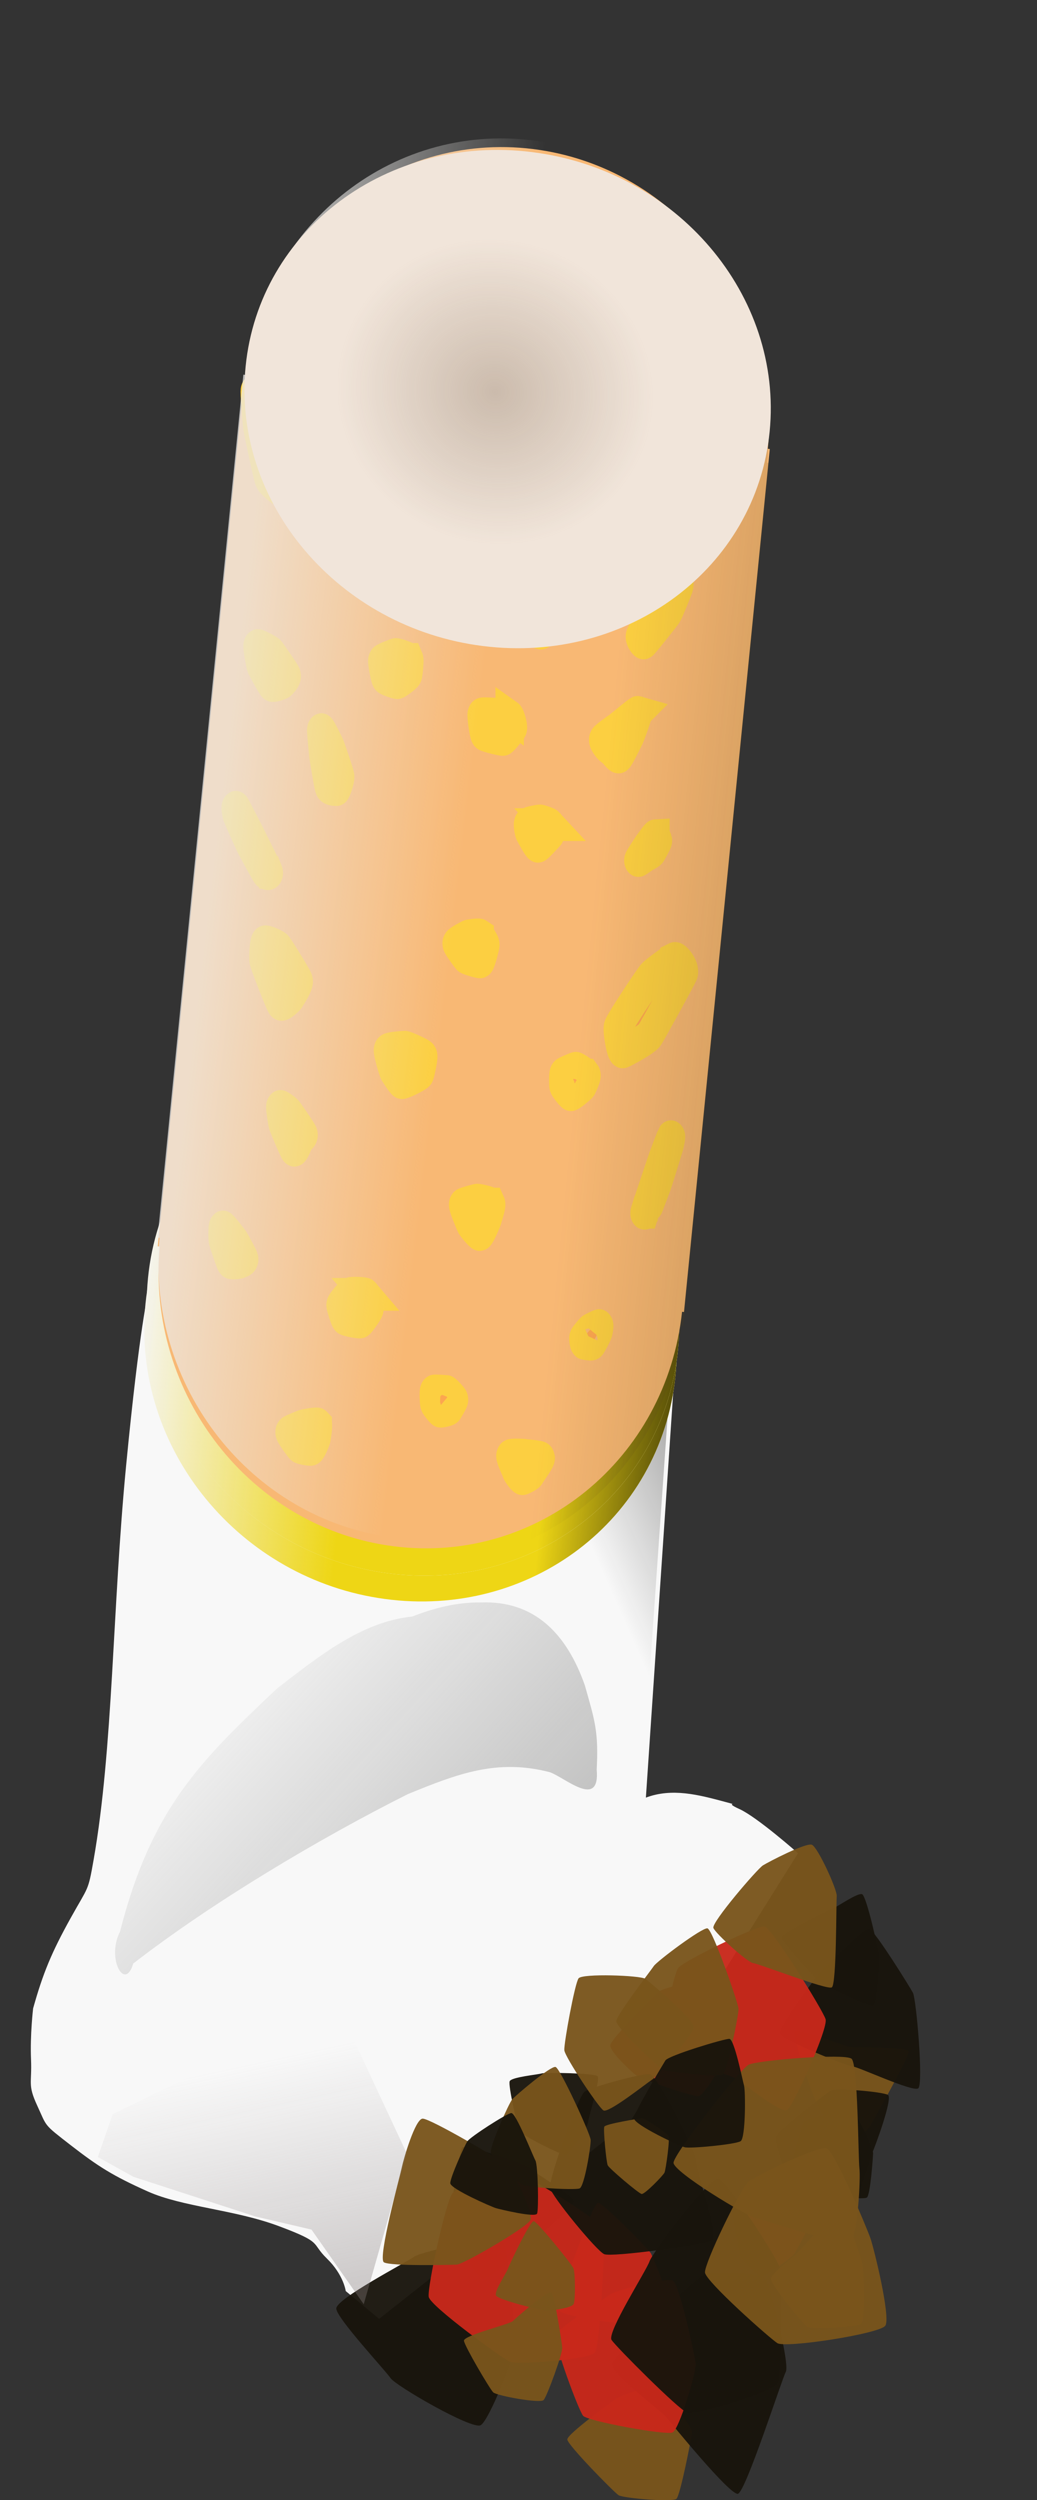 <?xml version="1.0" encoding="UTF-8" standalone="no"?>
<!-- Created with Inkscape (http://www.inkscape.org/) -->

<svg
   xmlns:dc="http://purl.org/dc/elements/1.1/"
   xmlns:cc="http://creativecommons.org/ns#"
   xmlns:rdf="http://www.w3.org/1999/02/22-rdf-syntax-ns#"
   xmlns:svg="http://www.w3.org/2000/svg"
   xmlns="http://www.w3.org/2000/svg"
   xmlns:xlink="http://www.w3.org/1999/xlink"
   xmlns:sodipodi="http://sodipodi.sourceforge.net/DTD/sodipodi-0.dtd"
   xmlns:inkscape="http://www.inkscape.org/namespaces/inkscape"
   id="svg4769"
   sodipodi:docname="vajgl.svg"
   viewBox="0 0 320 770.879"
   sodipodi:version="0.32"
   version="1.0"
   inkscape:version="0.91 r13725"
   width="320"
   height="770.879">
  <rect x="0" y="0" width="320" height="770.879" fill="#333333" stroke="none"/>
  <sodipodi:namedview
     id="base"
     bordercolor="#666666"
     inkscape:pageshadow="2"
     inkscape:window-y="-8"
     pagecolor="#ffffff"
     inkscape:window-height="1137"
     inkscape:window-maximized="1"
     inkscape:zoom="1"
     inkscape:window-x="-8"
     showgrid="false"
     borderopacity="1.0"
     inkscape:current-layer="svg4769"
     inkscape:cx="192.88068"
     inkscape:cy="308.56324"
     inkscape:window-width="1600"
     inkscape:pageopacity="0.0"
     fit-margin-top="0"
     fit-margin-left="0"
     fit-margin-right="0"
     fit-margin-bottom="0" />
  <defs
     id="defs4771">
    <linearGradient
       id="linearGradient3135"
       y2="218.87"
       gradientUnits="userSpaceOnUse"
       y1="290.07"
       x2="240"
       x1="240">
      <stop
         id="stop2958"
         style="stop-color:#eed615"
         offset="0" />
      <stop
         id="stop2960"
         style="stop-color:#eed615;stop-opacity:0"
         offset="1" />
    </linearGradient>
    <linearGradient
       id="linearGradient3137"
       y2="357.18"
       gradientUnits="userSpaceOnUse"
       y1="421.78"
       x2="240"
       x1="240">
      <stop
         id="stop2978"
         style="stop-color:#000000"
         offset="0" />
      <stop
         id="stop2980"
         style="stop-color:#000000;stop-opacity:0"
         offset="1" />
    </linearGradient>
    <linearGradient
       id="linearGradient3143"
       y2="519.87"
       gradientUnits="userSpaceOnUse"
       x2="393.57"
       gradientTransform="matrix(0.112,-0.976,1.091,0.118,-272.62,615.889)"
       y1="441.3"
       x1="394.99">
      <stop
         id="stop2223"
         style="stop-color:#ecebe9"
         offset="0" />
      <stop
         id="stop2225"
         style="stop-color:#ecebe9;stop-opacity:0"
         offset="1" />
    </linearGradient>
    <linearGradient
       id="linearGradient3145"
       y2="562.73"
       gradientUnits="userSpaceOnUse"
       x2="382.14"
       gradientTransform="matrix(0.112,-0.976,1.091,0.118,-272.78,622.799)"
       y1="609.78"
       x1="382.13">
      <stop
         id="stop2231"
         style="stop-color:#54411a"
         offset="0" />
      <stop
         id="stop2233"
         style="stop-color:#54411a;stop-opacity:0"
         offset="1" />
    </linearGradient>
    <radialGradient
       id="radialGradient3147"
       gradientUnits="userSpaceOnUse"
       cy="28.504"
       cx="780.78"
       gradientTransform="matrix(0.104,-0.923,1.095,0.116,2.977,256.449)"
       r="89.717">
      <stop
         id="stop2828"
         style="stop-color:#fca650"
         offset="0" />
      <stop
         id="stop2830"
         style="stop-color:#f1e5da"
         offset="1" />
    </radialGradient>
    <radialGradient
       id="radialGradient3149"
       gradientUnits="userSpaceOnUse"
       cy="308.08"
       cx="240"
       gradientTransform="matrix(0.069,-0.606,0.727,0.079,111.29,261.809)"
       r="76.429">
      <stop
         id="stop2858"
         style="stop-color:#89725d"
         offset="0" />
      <stop
         id="stop2860"
         style="stop-color:#89725d;stop-opacity:0"
         offset="1" />
    </radialGradient>
    <linearGradient
       id="linearGradient3199"
       y2="620.32"
       gradientUnits="userSpaceOnUse"
       x2="-223.69"
       gradientTransform="matrix(0.9,0,0,1,269.16,17.805)"
       y1="822.66"
       x1="-184.54">
      <stop
         id="stop4653"
         style="stop-color:#827979"
         offset="0" />
      <stop
         id="stop4655"
         style="stop-color:#827979;stop-opacity:0"
         offset="1" />
    </linearGradient>
    <linearGradient
       id="linearGradient3232"
       y2="455.6"
       gradientUnits="userSpaceOnUse"
       x2="-98.12"
       gradientTransform="matrix(0.9,0,0,1,269.16,17.805)"
       y1="425.1"
       x1="-36.088">
      <stop
         id="stop4505"
         style="stop-color:#7b7b7a"
         offset="0" />
      <stop
         id="stop4507"
         style="stop-color:#7b7b7a;stop-opacity:0"
         offset="1" />
    </linearGradient>
    <linearGradient
       id="linearGradient3235"
       y2="476.25"
       gradientUnits="userSpaceOnUse"
       x2="-216.88"
       gradientTransform="matrix(0.9,0,0,1,269.16,17.805)"
       y1="567.75"
       x1="-127.1">
      <stop
         id="stop4487"
         style="stop-color:#7b7b7a"
         offset="0" />
      <stop
         id="stop4489"
         style="stop-color:#7b7b7a;stop-opacity:0"
         offset="1" />
    </linearGradient>
    <linearGradient
       id="linearGradient3093"
       y2="218.87"
       xlink:href="#linearGradient3135"
       gradientUnits="userSpaceOnUse"
       x2="240"
       y1="290.07"
       x1="240"
       inkscape:collect="always"
       gradientTransform="translate(0.001,-1.3204208e-4)" />
    <linearGradient
       id="linearGradient3095"
       y2="357.18"
       xlink:href="#linearGradient3137"
       gradientUnits="userSpaceOnUse"
       x2="240"
       y1="421.78"
       x1="240"
       inkscape:collect="always"
       gradientTransform="translate(0.001,-1.3204208e-4)" />
    <linearGradient
       inkscape:collect="always"
       xlink:href="#linearGradient3135"
       id="linearGradient4245"
       gradientUnits="userSpaceOnUse"
       x1="240"
       y1="290.07"
       x2="240"
       y2="218.87"
       gradientTransform="translate(0.001,-1.3204208e-4)" />
    <linearGradient
       inkscape:collect="always"
       xlink:href="#linearGradient3137"
       id="linearGradient4247"
       gradientUnits="userSpaceOnUse"
       x1="240"
       y1="421.78"
       x2="240"
       y2="357.18"
       gradientTransform="translate(0.001,-1.3204208e-4)" />
  </defs>
  <path
     id="path2351"
     style="fill:none"
     inkscape:connector-curvature="0"
     d="m 388.26,335.561 0.68,0.08 c -4.76,45.12 32.11,86.05 82.64,91.52 50.52,5.47 95.76,-26.58 101.35,-71.61 l 0.68,0.07 30.22,-263.45 -0.69,-0.07 C 607.89,46.98 571.02,6.074 520.5,0.607 469.99,-4.857 424.76,27.165 419.16,72.19 l -0.68,-0.074 -30.22,263.45 z" />
  <path
     id="path4199"
     style="fill:none"
     inkscape:connector-curvature="0"
     d="m 0,398.921 4.219,-46.47" />
  <path
     id="path4201"
     style="fill:none"
     inkscape:connector-curvature="0"
     d="m 101.09,352.591 3.93,-53.02" />
  <path
     id="path4903"
     style="fill:#f8f8f8;fill-rule:evenodd"
     inkscape:connector-curvature="0"
     d="m 45.789,398.401 c 0,0 -2.65,9.79 -6.88,53.57 -4.23,43.79 -3.97,87.08 -10.04,121.57 -1.73,9.85 -1.56,7.93 -7.075,17.86 -5.891,10.61 -8.522,16.96 -11.577,27.85 0,0 -0.964,8.22 -0.643,15.72 0.322,7.5 -1.125,7.68 1.93,14.28 3.055,6.61 1.768,5.54 10.29,12.15 8.525,6.6 13.025,9.46 23.795,14.28 10.78,4.82 26.69,5.54 40.52,10.72 13.83,5.17 9.65,5 14.8,10 5.14,5 5.78,10 5.78,10 l 10.3,8.57 77.82,-61.43 51.45,-82.14 c 0,0 -12.54,-11.08 -18,-13.58 -5.47,-2.5 0.81,-0.84 -4.6,-2.28 -8.12,-2.17 -16.23,-4.33 -24.35,-1.29 l 8.77,-129.85 -162.29,-26 z" />
  <path
     id="path4563"
     style="opacity:0.959;fill:#79551c;fill-rule:evenodd"
     inkscape:connector-curvature="0"
     d="m 280.43,632.481 c 0.29,1.5 -11.11,21.55 -11.87,22.98 -0.75,1.43 -7.53,7.03 -8.87,7.08 -1.34,0.04 -7.31,-13.83 -8.12,-15.11 -0.8,-1.28 -7.18,-19.85 -6.34,-21.02 0.85,-1.18 15.16,4.18 16.44,4.62 1.28,0.44 18.48,-0.04 18.76,1.45 z" />
  <path
     id="rect4185"
     style="fill:none"
     inkscape:connector-curvature="0"
     d="m 44.049,390.331 c -0.26,4.91 -5.39,102.21 -10.11,147.82 -4.83,46.79 -8.14,37.71 -7.51,44.37 -27.417,49.24 -30.278,81.72 35.93,97.22 18.63,4.36 34.12,6.18 38.36,19.03 12.86,39.03 71.7,34.15 114.41,16.69 42.71,-17.46 66.92,-63.31 54.06,-102.34 -11.12,-33.72 -34.38,-65.61 -71.28,-58.55 3.36,-27.15 9.65,-144.33 9.65,-144.33 -6.81,38.71 -45.64,65.1 -89.09,59.56 -43.1,-5.49 -75.27,-40.44 -74.42,-79.47 z" />
  <path
     id="path4464"
     style="opacity:0.43;fill:url(#linearGradient3235);fill-rule:evenodd"
     inkscape:connector-curvature="0"
     d="m 127.21,498.421 c -15.74,1.6 -28.99,12.4 -41.59,22.08 -23.97,22.55 -38.92,37.24 -48.6,75.1 -4.24,8.27 1.53,18.59 4.09,9.81 24.38,-18.87 57.46,-38.56 84.73,-52.23 15.33,-6.28 27.56,-10.99 43.85,-6.76 4.72,1.67 15.51,11.52 14.44,-0.8 0.6,-11.64 -0.53,-14.98 -3.65,-25.96 -5.67,-16.17 -15.76,-26.22 -32.14,-25.58 -7.22,-0.11 -14.36,1.68 -21.13,4.34 z" />
  <path
     id="path4493"
     style="fill:url(#linearGradient3232);fill-rule:evenodd"
     inkscape:connector-curvature="0"
     d="m 201.41,436.291 c -7.63,7.12 -15.26,14.24 -22.89,21.35 -7.63,3.05 -15.26,6.1 -22.89,9.16 3.13,4.42 6.09,8.99 9.33,13.32 5.43,3.35 10.87,6.71 16.3,10.06 5.36,8.67 11.37,17.15 14.16,27.36 1.39,3.76 2.77,7.52 4.16,11.28 2.13,-30.5 4.27,-61.01 6.4,-91.51 -1.52,-0.34 -3.05,-0.68 -4.57,-1.02 z" />
  <path
     id="path4591"
     style="opacity:0.959;fill:#79551c;fill-rule:evenodd"
     inkscape:connector-curvature="0"
     d="m 203.27,736.201 c 1.25,1.35 10.53,11.92 10.3,13.73 -0.23,1.81 -3.61,19.47 -4.85,20.54 -1.24,1.07 -16.41,-0.2 -17.84,-1.13 -1.44,-0.94 -15.76,-15.51 -15.82,-17.19 -0.05,-1.68 13.82,-11.66 15.09,-12.61 1.26,-0.94 11.87,-4.7 13.12,-3.34 z" />
  <path
     id="path4607"
     style="opacity:0.959;fill:#18140c;fill-rule:evenodd"
     inkscape:connector-curvature="0"
     d="m 269.41,618.261 c -1.42,0.64 -13.81,-5.85 -15.19,-6.29 -1.37,-0.44 -12.79,-13.06 -12.97,-14.49 -0.18,-1.43 14.78,-8.67 16.18,-9.27 1.41,-0.61 7.24,-4.67 8.6,-4.18 1.36,0.48 5.28,17.95 5.21,19.47 -0.08,1.52 -0.41,14.12 -1.83,14.76 z" />
  <path
     id="path4609"
     style="opacity:0.959;fill:#18140c;fill-rule:evenodd"
     inkscape:connector-curvature="0"
     d="m 174.49,664.461 c -1.29,-0.04 -13.91,-6.22 -14.35,-7.6 -0.45,-1.39 -3.4,-13.86 -2.86,-15.16 0.54,-1.29 8.62,-2.02 9.81,-2.4 1.19,-0.37 16.54,-0.12 17.35,0.87 0.82,0.98 -2.84,12.65 -2.97,14.11 -0.13,1.46 -5.69,10.22 -6.98,10.18 z" />
  <path
     id="path4611"
     style="opacity:0.959;fill:#18140c;fill-rule:evenodd"
     inkscape:connector-curvature="0"
     d="m 148.32,747.761 c -2.68,1.46 -26.2,-12.14 -27.81,-14.53 -1.61,-2.39 -16.59,-18.42 -16.74,-21.42 -0.15,-3 21.46,-14.18 23.97,-15.97 2.51,-1.79 25.58,-6.6 27.48,-4.54 1.9,2.06 3.42,28.08 3.82,30.85 0.4,2.77 -8.05,24.15 -10.72,25.61 z" />
  <path
     id="path4613"
     style="opacity:0.959;fill:#18140c;fill-rule:evenodd"
     inkscape:connector-curvature="0"
     d="m 261.2,683.961 c -1.76,-0.05 -14.52,-6.63 -15.88,-8.07 -1.36,-1.45 -6.32,-14.69 -5.97,-16.77 0.35,-2.09 15.48,-13.49 16.89,-14.49 1.42,-0.99 16.13,0.31 17.76,1.28 1.62,0.97 -4.05,16.16 -4.79,17.78 -0.73,1.62 -6.25,20.32 -8.01,20.27 z" />
  <path
     id="path4615"
     style="opacity:0.959;fill:#18140c;fill-rule:evenodd"
     inkscape:connector-curvature="0"
     d="m 283.35,643.891 c -1.69,1.23 -18.49,-6.65 -20.27,-6.76 -1.77,-0.12 -22.18,-8.26 -22.39,-10.31 -0.22,-2.05 12.19,-19.08 13.86,-20.25 1.68,-1.16 12.04,-12.31 13.74,-11.78 1.7,0.52 12.4,17.74 13.43,19.64 1.02,1.91 3.31,28.23 1.63,29.46 z" />
  <path
     id="path4619"
     style="opacity:0.959;fill:#18140c;fill-rule:evenodd"
     inkscape:connector-curvature="0"
     d="m 176.98,678.781 c 0.08,1.88 -14.9,14.08 -16,15.13 -1.09,1.05 -10.62,8.99 -12.07,8.7 -1.45,-0.3 -10.61,-14.3 -10.48,-16.12 0.12,-1.83 3.24,-23.06 4.17,-24.32 0.93,-1.26 19.41,5.03 20.62,6.23 1.22,1.19 13.69,8.5 13.76,10.38 z" />
  <path
     id="path4623"
     style="opacity:0.959;fill:#18140c;fill-rule:evenodd"
     inkscape:connector-curvature="0"
     d="m 267.53,677.541 c -1.06,0.92 -15.48,-0.95 -16.64,-1.56 -1.16,-0.62 -6.75,-6.37 -6.74,-7.6 0.01,-1.24 3.27,-13.4 4.15,-14.4 0.88,-0.99 13.36,-3.06 14.67,-2.89 1.3,0.18 6.53,11.39 6.46,12.87 -0.07,1.48 -0.85,12.66 -1.9,13.58 z" />
  <path
     id="path4625"
     style="opacity:0.959;fill:#18140c;fill-rule:evenodd"
     inkscape:connector-curvature="0"
     d="m 227.7,768.901 c -2.4,0.53 -20.36,-21.47 -22.08,-23.61 -1.73,-2.14 -17.74,-13.73 -16.64,-16.65 1.1,-2.91 26.19,-26.88 28.67,-27.45 2.48,-0.57 16.89,-0.87 18.49,1.51 1.6,2.38 7.62,26.14 6.35,28.58 -1.27,2.44 -12.4,37.09 -14.79,37.62 z" />
  <path
     id="path4629"
     style="opacity:0.959;fill:#c8281a;fill-rule:evenodd"
     inkscape:connector-curvature="0"
     d="m 183.53,725.401 c -1.82,2.12 -23.91,3.78 -26.17,2.81 -2.25,-0.97 -24.54,-17.14 -25.06,-20.01 -0.53,-2.88 5.42,-30.16 7.41,-32.1 2,-1.95 20.87,-5.99 23.13,-4.72 2.26,1.28 23.6,13.66 23.68,16.58 0.08,2.92 -1.18,35.33 -2.99,37.44 z" />
  <path
     id="path4631"
     style="opacity:0.959;fill:#c8281a;fill-rule:evenodd"
     inkscape:connector-curvature="0"
     d="m 205.25,707.811 c -0.85,1.23 -13.24,7.71 -14.43,8.22 -1.19,0.51 -17.54,-2.05 -18.15,-3.6 -0.61,-1.54 4.06,-15.38 4.64,-16.69 0.58,-1.31 5.9,-16.61 7.28,-16.58 1.37,0.04 15.71,14.33 16.34,15.74 0.63,1.41 5.17,11.67 4.32,12.91 z" />
  <path
     id="path4633"
     style="opacity:0.959;fill:#c8281a;fill-rule:evenodd"
     inkscape:connector-curvature="0"
     d="m 215.64,646.281 c -1.87,0.36 -18,-5.38 -19.34,-6.39 -1.33,-1.01 -8.1,-7.22 -7.96,-9.28 0.14,-2.06 13.87,-15.34 15.18,-16.62 1.32,-1.28 15.69,-4.37 16.89,-3.2 1.21,1.17 4.75,20.06 4.15,22 -0.59,1.93 -7.05,13.12 -8.92,13.49 z" />
  <path
     id="path4635"
     style="opacity:0.959;fill:#c8281a;fill-rule:evenodd"
     inkscape:connector-curvature="0"
     d="m 242.98,650.511 c -2,1.59 -15.08,-9.66 -17.38,-10.32 -2.29,-0.65 -19.82,-6.75 -20.7,-9.03 -0.88,-2.28 2.69,-22.16 4.41,-24.4 1.71,-2.24 24.42,-13.15 26.62,-12.78 2.21,0.37 17.96,25.75 18.83,28.57 0.88,2.81 -9.77,26.38 -11.78,27.96 z" />
  <path
     id="path4637"
     style="opacity:0.959;fill:#c8281a;fill-rule:evenodd"
     inkscape:connector-curvature="0"
     d="m 207.54,749.981 c -2.08,0.96 -26.24,-3.5 -27.6,-5.12 -1.37,-1.61 -9.15,-22.49 -8.46,-24.84 0.68,-2.35 14.91,-11.16 16.82,-12.57 1.91,-1.42 17.25,-5.24 19.3,-4.29 2.06,0.94 6.76,23.02 7.08,25.48 0.32,2.46 -5.05,20.39 -7.14,21.34 z" />
  <path
     id="path4641"
     style="opacity:0.959;fill:#c8281a;fill-rule:evenodd"
     inkscape:connector-curvature="0"
     d="m 235,701.921 c -1.09,0.1 -6.48,-5.64 -6.68,-6.81 -0.2,-1.18 -3.08,-14.47 -2.13,-15.29 0.95,-0.83 13.47,-2.33 14.53,-2.38 1.05,-0.05 7.76,7.94 8.42,8.81 0.65,0.87 -3.43,7.32 -3.81,8.42 -0.39,1.1 -9.24,7.16 -10.33,7.25 z" />
  <path
     id="path4621"
     style="opacity:0.959;fill:#18140c;fill-rule:evenodd"
     inkscape:connector-curvature="0"
     d="m 239.98,734.721 c -1.4,2.81 -25.46,10.02 -27.98,9.14 -2.52,-0.88 -21.72,-20.1 -23.27,-22.37 -1.55,-2.27 10.71,-21.35 11.69,-24.23 0.98,-2.89 18.62,-26.17 21.27,-25.51 2.65,0.67 18.62,24.99 19.05,27.86 0.44,2.88 0.63,32.29 -0.76,35.11 z" />
  <path
     id="path4605"
     style="opacity:0.959;fill:#18140c;fill-rule:evenodd"
     inkscape:connector-curvature="0"
     d="m 219.67,690.771 c -2.43,1.34 -30.86,5.28 -33.24,4.24 -2.37,-1.05 -16.16,-17.8 -16.69,-20.42 -0.53,-2.62 8.65,-28.29 10.67,-29.7 2.01,-1.42 17.51,-5.57 20.02,-5.4 2.51,0.17 14.69,24.77 14.52,27.44 -0.18,2.66 7.14,22.51 4.72,23.84 z" />
  <path
     id="path4569"
     style="opacity:0.959;fill:#79551c;fill-rule:evenodd"
     inkscape:connector-curvature="0"
     d="m 167.75,740.001 c -1.06,1.12 -14.48,-1.33 -15.55,-2.37 -1.06,-1.04 -8.85,-14.25 -9.03,-15.91 -0.18,-1.66 14.11,-5.08 15.09,-6.08 0.99,-1 10.97,-9.76 11.96,-8.69 0.98,1.08 3.12,15.19 3.28,16.87 0.17,1.69 -4.69,15.05 -5.75,16.18 z" />
  <path
     id="path4521"
     style="opacity:0.959;fill:#79551c;fill-rule:evenodd"
     inkscape:connector-curvature="0"
     d="m 273.19,717.071 c -1.74,2.52 -30.83,7 -33.32,5.38 -2.5,-1.63 -22.07,-19 -22.32,-21.77 -0.26,-2.77 10.96,-25.96 13.38,-27.96 2.43,-1.99 21.52,-11.13 24.08,-10.35 2.55,0.79 12.48,24.57 13.59,27.74 1.1,3.16 6.33,24.44 4.59,26.96 z" />
  <path
     id="path4559"
     style="opacity:0.959;fill:#79551c;fill-rule:evenodd"
     inkscape:connector-curvature="0"
     d="m 256.68,612.761 c -1.5,0.89 -22.41,-7.28 -24.21,-7.46 -1.79,-0.18 -11.69,-9.15 -12.33,-10.86 -0.63,-1.72 13.57,-18.23 15.28,-19.29 1.71,-1.07 13.24,-7.06 15.09,-6.37 1.85,0.7 7.86,13.89 7.69,15.82 -0.18,1.94 -0.03,27.27 -1.52,28.16 z" />
  <path
     id="path4561"
     style="opacity:0.959;fill:#79551c;fill-rule:evenodd"
     inkscape:connector-curvature="0"
     d="m 262.62,690.841 c -2.1,2.21 -26.12,-6.32 -29.02,-6.81 -2.91,-0.48 -25.87,-14.4 -25.76,-17.21 0.12,-2.82 20.48,-28.85 23.18,-30.22 2.71,-1.37 29.73,-3.57 31.76,-1.83 2.02,1.73 2.04,30.88 2.42,33.81 0.38,2.94 -0.49,20.05 -2.58,22.26 z" />
  <path
     id="path4565"
     style="opacity:0.959;fill:#79551c;fill-rule:evenodd"
     inkscape:connector-curvature="0"
     d="m 223.07,639.621 c -1.37,1.1 -16.11,-1 -17.68,-1.16 -1.57,-0.15 -15.25,-13.3 -15.21,-15.24 0.04,-1.93 10.52,-15.48 11.58,-17.05 1.07,-1.56 14.92,-11.92 16.54,-11.61 1.62,0.32 9.51,23.06 9.6,24.79 0.09,1.74 -3.45,19.16 -4.83,20.27 z" />
  <path
     id="path4567"
     style="opacity:0.959;fill:#79551c;fill-rule:evenodd"
     inkscape:connector-curvature="0"
     d="m 198,676.461 c -0.95,-0.17 -10.03,-7.87 -10.47,-8.84 -0.44,-0.97 -1.42,-11.06 -1.05,-11.91 0.36,-0.85 10.53,-2.47 11.5,-2.63 0.96,-0.17 7.64,4.59 8.26,5.3 0.62,0.7 -0.78,10.62 -1.19,11.5 -0.41,0.87 -6.1,6.75 -7.05,6.58 z" />
  <path
     id="path4577"
     style="opacity:0.959;fill:#79551c;fill-rule:evenodd"
     inkscape:connector-curvature="0"
     d="m 178.85,674.751 c -1.5,0.58 -16.76,-0.24 -18.11,-1.35 -1.35,-1.1 -8.79,-8.02 -9.29,-9.64 -0.49,-1.63 5.54,-15.25 6.62,-16.48 1.08,-1.23 11.91,-10.44 13.37,-9.98 1.47,0.45 10.71,20.64 10.83,22.46 0.12,1.81 -1.92,14.42 -3.42,14.99 z" />
  <path
     id="path4579"
     style="opacity:0.959;fill:#79551c;fill-rule:evenodd"
     inkscape:connector-curvature="0"
     d="m 214.1,624.981 c -0.16,2.14 -11.11,15.11 -12.89,16.24 -1.78,1.14 -13.43,10.42 -14.99,9.48 -1.55,-0.94 -11.91,-16.49 -12.08,-18.57 -0.16,-2.07 3.23,-20.62 4.4,-22.16 1.17,-1.55 18.99,-0.91 20.56,0.14 1.56,1.06 15.17,12.72 15,14.87 z" />
  <path
     id="path4581"
     style="opacity:0.959;fill:#79551c;fill-rule:evenodd"
     inkscape:connector-curvature="0"
     d="m 163.71,684.451 c -0.83,2.19 -20.66,13.68 -22.77,13.79 -2.1,0.11 -20.47,0.51 -22.47,-0.71 -2,-1.22 5.04,-26.84 5.52,-29.25 0.48,-2.41 4.11,-14.98 6.43,-15.05 2.33,-0.07 24.51,12.9 26.32,14.66 1.81,1.75 7.8,14.38 6.97,16.56 z" />
  <path
     id="path4583"
     style="opacity:0.959;fill:#79551c;fill-rule:evenodd"
     inkscape:connector-curvature="0"
     d="m 177.02,710.371 c -0.58,1.31 -7.1,2.04 -8.37,2.06 -1.27,0.02 -15.13,-3.34 -15.62,-4.72 -0.48,-1.39 3.13,-6.68 3.61,-8 0.49,-1.33 6.94,-15.09 8.09,-14.86 1.15,0.22 11.6,13.15 12.2,14.46 0.59,1.3 0.68,9.75 0.09,11.06 z" />
  <path
     id="path4595"
     style="opacity:0.959;fill:#79551c;fill-rule:evenodd"
     inkscape:connector-curvature="0"
     d="m 265.67,716.581 c -1.47,0.9 -15.52,1.85 -16.74,0.76 -1.23,-1.09 -11.3,-13.06 -11.04,-14.8 0.25,-1.75 7.47,-7.14 8.49,-8.22 1.02,-1.08 11.91,-13.58 13.25,-13.09 1.35,0.48 5.92,14.75 6.44,16.41 0.53,1.66 1.07,18.04 -0.4,18.94 z" />
  <path
     id="path4603"
     style="opacity:0.959;fill:#18140c;fill-rule:evenodd"
     inkscape:connector-curvature="0"
     d="m 165.74,682.501 c -0.52,1.34 -11.42,-1.3 -12.7,-1.67 -1.29,-0.37 -14.05,-5.94 -14.09,-7.69 -0.05,-1.75 4.44,-11.64 5.28,-12.93 0.83,-1.3 12.11,-8.61 13.55,-8.7 1.44,-0.08 6.61,13.12 7.43,14.6 0.83,1.49 1.05,15.05 0.53,16.39 z" />
  <path
     id="path4649"
     style="fill:url(#linearGradient3199);fill-rule:evenodd"
     inkscape:connector-curvature="0"
     d="m 41.179,671.171 37.54,12.2 17.4,4.07 16.12,23.02 13.29,-46.49 -16.6,-35.5 -21.97,3.05 -29.3,9.15 -22.89,11.18 -4.57,13.22 10.98,6.1 z" />
  <g
     id="g2895"
     transform="matrix(0.849,0,0,1,-146.41,-18.507)">
    <g
       id="g3001"
       transform="matrix(0.114,-0.993,0.993,0.114,-98.034,988.29)">
      <g
         id="g2984">
        <path
           id="path2938"
           d="m 311.43,308.08 c 0.01,46.56 -31.97,84.31 -71.43,84.31 -39.46,0 -71.44,-37.75 -71.43,-84.31 -0.01,-46.56 31.97,-84.32 71.43,-84.32 39.46,0 71.44,37.76 71.43,84.32 z"
           style="fill:none;stroke:#f5f4ec;stroke-width:10;stroke-linecap:round"
           inkscape:connector-curvature="0"
           transform="matrix(1.054,0.002,0,1.086,348.32,18.565)" />
        <path
           id="path2954"
           d="m 311.43,308.08 c 0.01,46.56 -31.97,84.31 -71.43,84.31 -39.46,0 -71.44,-37.75 -71.43,-84.31 -0.01,-46.56 31.97,-84.32 71.43,-84.32 39.46,0 71.44,37.76 71.43,84.32 z"
           style="fill:none;stroke:url(#linearGradient4245);stroke-width:10;stroke-linecap:round"
           inkscape:connector-curvature="0"
           transform="matrix(1.054,0.002,0,1.086,348.32,18.565)" />
        <path
           id="path2964"
           d="m 311.43,308.08 c 0.01,46.56 -31.97,84.31 -71.43,84.31 -39.46,0 -71.44,-37.75 -71.43,-84.31 -0.01,-46.56 31.97,-84.32 71.43,-84.32 39.46,0 71.44,37.76 71.43,84.32 z"
           style="fill:none;stroke:url(#linearGradient4247);stroke-width:10;stroke-linecap:round"
           inkscape:connector-curvature="0"
           transform="matrix(1.054,0.002,0,1.086,348.32,18.565)" />
      </g>
      <g
         id="g2989"
         transform="translate(8,0)">
        <path
           id="path2991"
           d="m 311.43,308.08 c 0.01,46.56 -31.97,84.31 -71.43,84.31 -39.46,0 -71.44,-37.75 -71.43,-84.31 -0.01,-46.56 31.97,-84.32 71.43,-84.32 39.46,0 71.44,37.76 71.43,84.32 z"
           style="fill:none;stroke:#f5f4ec;stroke-width:10;stroke-linecap:round"
           inkscape:connector-curvature="0"
           transform="matrix(1.054,0.002,0,1.086,348.32,18.565)" />
        <path
           id="path2993"
           d="m 311.43,308.08 c 0.01,46.56 -31.97,84.31 -71.43,84.31 -39.46,0 -71.44,-37.75 -71.43,-84.31 -0.01,-46.56 31.97,-84.32 71.43,-84.32 39.46,0 71.44,37.76 71.43,84.32 z"
           style="fill:none;stroke:url(#linearGradient3093);stroke-width:10;stroke-linecap:round"
           inkscape:connector-curvature="0"
           transform="matrix(1.054,0.002,0,1.086,348.32,18.565)" />
        <path
           id="path2995"
           d="m 311.43,308.08 c 0.01,46.56 -31.97,84.31 -71.43,84.31 -39.46,0 -71.44,-37.75 -71.43,-84.31 -0.01,-46.56 31.97,-84.32 71.43,-84.32 39.46,0 71.44,37.76 71.43,84.32 z"
           style="fill:none;stroke:url(#linearGradient3095);stroke-width:10;stroke-linecap:round"
           inkscape:connector-curvature="0"
           transform="matrix(1.054,0.002,0,1.086,348.32,18.565)" />
      </g>
    </g>
    <g
       id="g2851"
       transform="matrix(1.032,0,0,1.01,-10.658,-2.814)">
      <path
         id="path1309"
         style="fill:#f8b874;fill-rule:evenodd"
         inkscape:connector-curvature="0"
         d="m 232.98,401.57 0.69,0.08 c -4.76,45.12 32.11,86.05 82.63,91.52 50.53,5.47 95.77,-26.58 101.35,-71.61 l 0.68,0.07 30.22,-263.45 -0.68,-0.07 C 452.61,112.99 415.75,72.083 365.23,66.616 314.71,61.15 269.48,93.172 263.88,138.2 l -0.68,-0.08 -30.22,263.45 z" />
      <path
         id="path2287"
         style="fill:#fca650;fill-rule:evenodd;stroke:#fccf41;stroke-width:10;stroke-linecap:round"
         inkscape:connector-curvature="0"
         d="m 321.56,222.42 c 0.18,0.37 -0.27,4.15 -0.38,4.57 -0.11,0.41 -3.26,2.41 -3.74,2.51 -0.48,0.1 -3.96,-0.99 -4.22,-1.31 -0.26,-0.31 -1.36,-5.15 -1.12,-5.5 0.24,-0.36 4.17,-1.64 4.66,-1.77 0.48,-0.13 4.62,1.13 4.8,1.5 z" />
      <path
         id="path2291"
         style="fill:#fca650;fill-rule:evenodd;stroke:#fccf41;stroke-width:10;stroke-linecap:round"
         inkscape:connector-curvature="0"
         d="m 356.93,239.77 c 0.44,0.27 1.39,3.3 1.12,3.65 -0.28,0.35 -2.98,3.37 -3.47,3.43 -0.49,0.06 -6.01,-1.09 -6.43,-1.44 -0.42,-0.34 -1.26,-5.88 -1.06,-6.27 0.21,-0.39 5.3,0.16 5.81,-0.05 0.5,-0.21 3.58,0.4 4.03,0.68 z" />
      <path
         id="path2293"
         style="fill:#fca650;fill-rule:evenodd;stroke:#fccf41;stroke-width:10;stroke-linecap:round"
         inkscape:connector-curvature="0"
         d="m 282.62,320.51 c 0.35,0.98 -2.54,4.66 -2.77,5.06 -0.22,0.4 -2.9,2.55 -3.49,2.1 -0.58,-0.46 -5.84,-12.37 -6.09,-13.31 -0.25,-0.95 0.16,-5.44 0.48,-5.72 0.32,-0.29 4.14,1.06 4.79,1.76 0.64,0.71 6.72,9.14 7.08,10.11 z" />
      <path
         id="path2295"
         style="fill:#fca650;fill-rule:evenodd;stroke:#fccf41;stroke-width:10;stroke-linecap:round"
         inkscape:connector-curvature="0"
         d="m 326.48,343.44 c 0.22,0.49 -0.9,5.02 -1.15,5.48 -0.25,0.45 -5.88,2.88 -6.39,2.7 -0.5,-0.18 -2.51,-2.96 -2.84,-3.35 -0.33,-0.39 -2.26,-6.19 -2.04,-6.66 0.21,-0.48 5.37,-0.81 5.95,-0.81 0.58,0 6.24,2.14 6.47,2.64 z" />
      <path
         id="path2297"
         style="fill:#fca650;fill-rule:evenodd;stroke:#fccf41;stroke-width:10;stroke-linecap:round"
         inkscape:connector-curvature="0"
         d="m 297.23,258.09 c 0.16,0.88 -1.16,4.16 -1.38,4.11 -0.22,-0.04 -2.21,-0.09 -2.53,-0.76 -0.32,-0.66 -1.88,-8.89 -1.98,-9.61 -0.1,-0.71 -0.88,-7.63 -0.76,-7.96 0.13,-0.34 2.79,4.46 3.09,4.96 0.31,0.51 3.4,8.38 3.56,9.26 z" />
      <path
         id="path2301"
         style="fill:#fca650;fill-rule:evenodd;stroke:#fccf41;stroke-width:10;stroke-linecap:round"
         inkscape:connector-curvature="0"
         d="m 371.45,203.82 c 0.55,0.42 -1.64,6.56 -1.97,7.05 -0.34,0.49 -0.87,3.35 -1.46,3.51 -0.59,0.16 -7.24,-2.91 -7.82,-3.32 -0.57,-0.42 -3.3,-5.26 -3.24,-5.84 0.06,-0.59 7.04,-0.68 7.68,-0.9 0.64,-0.21 6.25,-0.92 6.81,-0.5 z" />
      <path
         id="path2303"
         style="fill:#fca650;fill-rule:evenodd;stroke:#fccf41;stroke-width:10;stroke-linecap:round"
         inkscape:connector-curvature="0"
         d="m 404.48,391.18 c 0.4,-1.14 5.88,-15.32 6.31,-16.36 0.44,-1.04 2.85,-6.56 2.96,-6.7 0.12,-0.14 -0.27,1.82 -0.63,2.84 -0.36,1.01 -3.71,10.46 -4.2,11.64 -0.49,1.17 -3.24,7.42 -3.32,7.46 -0.07,0.04 -1.52,2.25 -1.12,1.12 z" />
      <path
         id="path2305"
         style="fill:#fca650;fill-rule:evenodd;stroke:#fccf41;stroke-width:10;stroke-linecap:round"
         inkscape:connector-curvature="0"
         d="m 346.37,306.57 c 0.36,0.21 1.96,2.47 2.01,2.86 0.04,0.4 -1.41,5.18 -1.77,5.31 -0.37,0.13 -4.67,-1 -4.97,-1.28 -0.3,-0.29 -3.4,-3.92 -3.4,-4.34 0,-0.42 3.62,-2.05 4.03,-2.22 0.4,-0.17 3.74,-0.54 4.1,-0.33 z" />
      <path
         id="path2307"
         style="fill:#fca650;fill-rule:evenodd;stroke:#fccf41;stroke-width:10;stroke-linecap:round"
         inkscape:connector-curvature="0"
         d="m 371.13,272.85 c 0.33,0.31 0.35,2.69 0.01,2.96 -0.34,0.26 -3.78,3.63 -4.23,3.65 -0.45,0.02 -2.76,-3.8 -3.02,-4.16 -0.26,-0.36 -0.64,-2.33 -0.48,-2.69 0.16,-0.36 3.65,-0.86 4.11,-0.9 0.46,-0.03 3.28,0.83 3.61,1.14 z" />
      <path
         id="path2309"
         style="fill:#fca650;fill-rule:evenodd;stroke:#fccf41;stroke-width:10;stroke-linecap:round"
         inkscape:connector-curvature="0"
         d="m 284.34,367.48 c 0.17,0.59 -1.5,1.42 -1.58,1.76 -0.07,0.34 -1.32,3.33 -1.73,2.98 -0.4,-0.35 -3.77,-7.31 -4,-7.91 -0.22,-0.6 -1.05,-5.24 -0.87,-5.42 0.19,-0.17 2.63,1.39 3.03,1.87 0.4,0.48 4.97,6.12 5.15,6.72 z" />
      <path
         id="path2311"
         style="fill:#fca650;fill-rule:evenodd;stroke:#fccf41;stroke-width:10;stroke-linecap:round"
         inkscape:connector-curvature="0"
         d="m 360,147.78 c 0.24,0.34 -2.26,3.54 -2.59,3.83 -0.33,0.29 -2.29,1.95 -2.66,1.76 -0.37,-0.2 -2.32,-4.12 -2.5,-4.53 -0.18,-0.41 -0.7,-3.5 -0.36,-3.78 0.34,-0.27 3.3,0.29 3.69,0.45 0.39,0.16 4.19,1.93 4.42,2.27 z" />
      <path
         id="path2313"
         style="fill:#fca650;fill-rule:evenodd;stroke:#fccf41;stroke-width:10;stroke-linecap:round"
         inkscape:connector-curvature="0"
         d="m 276.77,164 c 0.17,1.13 -0.04,6.93 -0.32,6.84 -0.28,-0.08 -3.94,-2.44 -4.43,-3.67 -0.48,-1.24 -3.75,-14.38 -3.93,-15.58 -0.18,-1.2 -1.19,-11.4 -0.88,-11.25 0.31,0.16 4.25,7.29 4.78,8.68 0.53,1.39 4.61,13.84 4.78,14.98 z" />
      <path
         id="path2317"
         style="fill:#fca650;fill-rule:evenodd;stroke:#fccf41;stroke-width:10;stroke-linecap:round"
         inkscape:connector-curvature="0"
         d="m 278.44,227.47 c 0.09,0.59 -1.52,2.04 -1.8,2.18 -0.28,0.15 -2.97,1 -3.4,0.68 -0.42,-0.31 -3.91,-5.67 -4.07,-6.25 -0.15,-0.58 -1.31,-5.81 -1,-5.91 0.3,-0.11 4.37,1.69 4.78,2.16 0.4,0.48 5.39,6.55 5.49,7.14 z" />
      <path
         id="path2319"
         style="fill:#fca650;fill-rule:evenodd;stroke:#fccf41;stroke-width:10;stroke-linecap:round"
         inkscape:connector-curvature="0"
         d="m 272.07,287.43 c 0.29,0.64 -0.83,0.45 -1.17,-0.01 -0.35,-0.46 -4.82,-7.48 -5.38,-8.45 -0.55,-0.98 -4.5,-8.6 -4.7,-9.11 -0.2,-0.5 -0.62,-2.77 -0.24,-2.23 0.38,0.55 5.15,8.56 5.76,9.66 0.61,1.1 5.45,9.5 5.73,10.14 z" />
      <path
         id="path2321"
         style="fill:#fca650;fill-rule:evenodd;stroke:#fccf41;stroke-width:10;stroke-linecap:round"
         inkscape:connector-curvature="0"
         d="m 393.52,171.25 c 0.46,0.46 -0.74,5.03 -1.22,5.45 -0.47,0.43 -6.02,5.59 -6.67,5.47 -0.64,-0.13 -5.47,-5.03 -5.84,-5.6 -0.37,-0.58 -0.92,-4.77 -0.63,-5.39 0.28,-0.62 6.92,-1.65 7.6,-1.67 0.69,-0.03 6.29,1.29 6.76,1.74 z" />
      <path
         id="path2323"
         style="fill:#fca650;fill-rule:evenodd;stroke:#fccf41;stroke-width:10;stroke-linecap:round"
         inkscape:connector-curvature="0"
         d="m 402.12,238.55 c 0.35,0.09 -2.56,7 -2.99,7.66 -0.42,0.65 -3.15,5.57 -3.73,5.96 -0.58,0.4 -2.66,-2.46 -3.15,-2.45 -0.49,0.01 -2.71,-2.36 -2.35,-2.9 0.35,-0.55 4.15,-2.87 4.71,-3.19 0.57,-0.31 7.16,-5.17 7.51,-5.08 z" />
      <path
         id="path2325"
         style="fill:#fca650;fill-rule:evenodd;stroke:#fccf41;stroke-width:10;stroke-linecap:round"
         inkscape:connector-curvature="0"
         d="m 416.37,196.51 c 0.3,-0.05 0.49,2.9 0.2,3.67 -0.3,0.77 -3.26,7.22 -3.89,8.05 -0.64,0.83 -8.21,9.08 -8.53,9.17 -0.32,0.08 -1.5,-1.4 -1.35,-2.01 0.14,-0.61 6.3,-10.28 6.98,-11.16 0.68,-0.88 6.29,-7.67 6.59,-7.72 z" />
      <path
         id="path2327"
         style="fill:#fca650;fill-rule:evenodd;stroke:#fccf41;stroke-width:10;stroke-linecap:round"
         inkscape:connector-curvature="0"
         d="m 432.22,166.83 c 0.33,0.96 1.67,7.68 1.65,8.29 -0.02,0.62 -1.56,3.55 -1.92,3.19 -0.36,-0.36 -3.78,-7.05 -4.14,-7.95 -0.36,-0.89 -3.13,-10.07 -3.26,-10.87 -0.12,-0.81 3.22,3 3.56,3.21 0.35,0.22 3.78,3.18 4.11,4.13 z" />
      <path
         id="path2329"
         style="fill:#fca650;fill-rule:evenodd;stroke:#fccf41;stroke-width:10;stroke-linecap:round"
         inkscape:connector-curvature="0"
         d="m 404.96,138.27 c 0.23,0.17 1.18,2.9 1.05,3.13 -0.12,0.23 -1.5,2.16 -1.76,2.28 -0.26,0.13 -2.97,-0.82 -3.13,-1.01 -0.16,-0.2 -1.66,-1.99 -1.69,-2.27 -0.02,-0.28 3.15,-1.83 3.45,-1.88 0.3,-0.04 1.85,-0.42 2.08,-0.25 z" />
      <path
         id="path2331"
         style="fill:#fca650;fill-rule:evenodd;stroke:#fccf41;stroke-width:10;stroke-linecap:round"
         inkscape:connector-curvature="0"
         d="m 383.98,349.33 c 0.25,0.29 -1.15,2.87 -1.3,3.16 -0.14,0.29 -3.81,2.92 -4.2,2.81 -0.38,-0.11 -2.48,-2.42 -2.59,-2.75 -0.11,-0.34 -0.16,-3.45 0.11,-3.71 0.27,-0.27 3.86,-1.57 4.21,-1.62 0.35,-0.05 3.52,1.82 3.77,2.11 z" />
      <path
         id="path2333"
         style="fill:#fca650;fill-rule:evenodd;stroke:#fccf41;stroke-width:10;stroke-linecap:round"
         inkscape:connector-curvature="0"
         d="m 415.02,313.72 c 0.93,-0.4 3.9,3.13 3.22,4.45 -0.69,1.33 -10.92,17.52 -11.99,18.92 -1.07,1.39 -8.67,4.9 -9.47,5.14 -0.79,0.24 -2.01,-6.33 -1.74,-7.47 0.26,-1.14 10.52,-14.57 11.69,-15.72 1.17,-1.15 7.36,-4.93 8.29,-5.32 z" />
      <path
         id="path2335"
         style="fill:#fca650;fill-rule:evenodd;stroke:#fccf41;stroke-width:10;stroke-linecap:round"
         inkscape:connector-curvature="0"
         d="m 408.27,276.23 c 0.22,-0.01 0.82,1.37 0.88,1.52 0.05,0.15 -1.74,2.94 -2,3.3 -0.26,0.35 -1.67,1.02 -1.89,1.06 -0.23,0.04 -3.12,1.98 -3.02,1.67 0.11,-0.32 2.94,-4.09 3.24,-4.45 0.3,-0.36 2.58,-3.09 2.79,-3.1 z" />
      <path
         id="path2337"
         style="fill:#fca650;fill-rule:evenodd;stroke:#fccf41;stroke-width:10;stroke-linecap:round"
         inkscape:connector-curvature="0"
         d="m 350.41,388.68 c 0.23,0.44 -1.04,3.69 -1.14,4.15 -0.1,0.46 -2.39,5.15 -2.86,5.16 -0.47,0 -3.27,-2.95 -3.43,-3.37 -0.16,-0.42 -2.73,-5.55 -2.42,-5.85 0.32,-0.29 4.43,-1.21 4.88,-1.29 0.45,-0.07 4.75,0.76 4.97,1.2 z" />
      <path
         id="path2339"
         style="fill:#fca650;fill-rule:evenodd;stroke:#fccf41;stroke-width:10;stroke-linecap:round"
         inkscape:connector-curvature="0"
         d="m 306.23,416.24 c 0.37,0.37 1.35,4.03 1.31,4.45 -0.03,0.41 -2.78,3.74 -3.17,3.96 -0.39,0.22 -5.12,-0.58 -5.43,-0.93 -0.3,-0.34 -1.5,-3.7 -1.57,-4.17 -0.08,-0.46 2.99,-3.37 3.47,-3.56 0.48,-0.18 5.03,-0.12 5.39,0.25 z" />
      <path
         id="path2341"
         style="fill:#fca650;fill-rule:evenodd;stroke:#fccf41;stroke-width:10;stroke-linecap:round"
         inkscape:connector-curvature="0"
         d="m 337.34,448.35 c 0.05,0.29 -1.62,2.64 -1.79,2.9 -0.17,0.27 -2.65,0.72 -2.96,0.67 -0.32,-0.05 -2.16,-2.13 -2.23,-2.4 -0.08,-0.28 -0.28,-3.64 -0.02,-3.76 0.25,-0.12 4.04,0.11 4.33,0.14 0.3,0.03 2.63,2.16 2.67,2.45 z" />
      <path
         id="path2343"
         style="fill:#fca650;fill-rule:evenodd;stroke:#fccf41;stroke-width:10;stroke-linecap:round"
         inkscape:connector-curvature="0"
         d="m 289.33,455.86 c 0.31,0.29 -0.34,4 -0.45,4.4 -0.12,0.39 -1.45,3.19 -1.92,3.3 -0.48,0.1 -3.62,-0.39 -3.99,-0.68 -0.38,-0.28 -3.81,-4.31 -3.55,-4.64 0.26,-0.33 4.39,-1.72 4.81,-1.85 0.43,-0.14 4.79,-0.82 5.1,-0.53 z" />
      <path
         id="path2345"
         style="fill:#fca650;fill-rule:evenodd;stroke:#fccf41;stroke-width:10;stroke-linecap:round"
         inkscape:connector-curvature="0"
         d="m 388.42,425.76 c 0.23,-0.02 -0.17,1.66 -0.26,1.94 -0.09,0.27 -2.01,3.55 -2.31,3.7 -0.31,0.16 -2.44,-0.16 -2.62,-0.2 -0.19,-0.04 -0.43,-1.36 -0.32,-1.63 0.11,-0.28 1.99,-2.18 2.25,-2.41 0.27,-0.24 3.04,-1.37 3.26,-1.4 z" />
      <path
         id="path2347"
         style="fill:#fca650;fill-rule:evenodd;stroke:#fccf41;stroke-width:10;stroke-linecap:round"
         inkscape:connector-curvature="0"
         d="m 367.87,466.2 c 0.08,0.4 -3.38,4.55 -3.53,4.9 -0.16,0.34 -2.48,1.37 -2.89,1.42 -0.42,0.05 -2.19,-2.07 -2.31,-2.49 -0.11,-0.41 -2.16,-4.17 -1.93,-4.53 0.24,-0.35 4.72,-0.19 5.17,-0.09 0.45,0.09 5.41,0.39 5.49,0.79 z" />
      <path
         id="path2349"
         style="fill:#fca650;fill-rule:evenodd;stroke:#fccf41;stroke-width:10;stroke-linecap:round"
         inkscape:connector-curvature="0"
         d="m 263.43,405.44 c 0.18,0.55 -1.38,0.9 -1.55,0.98 -0.17,0.09 -2.91,0.52 -3.24,0.06 -0.34,-0.45 -2.42,-5.88 -2.66,-6.51 -0.25,-0.63 -0.2,-4.16 -0.03,-4.3 0.17,-0.14 3.89,4 4.22,4.43 0.33,0.42 3.07,4.8 3.26,5.34 z" />
      <path
         id="path2195"
         style="opacity:0.733;fill:url(#linearGradient3143);fill-rule:evenodd"
         inkscape:connector-curvature="0"
         d="m 232.92,398.93 0.69,0.07 c -4.76,45.13 32.11,86.05 82.63,91.52 50.53,5.47 95.77,-26.57 101.35,-71.61 l 0.68,0.07 30.22,-263.45 -0.68,-0.07 C 452.55,110.34 415.69,69.436 365.17,63.969 314.65,58.503 269.42,90.525 263.82,135.55 l -0.68,-0.07 -30.22,263.45 z" />
      <path
         id="path2227"
         style="opacity:0.192;fill:url(#linearGradient3145);fill-rule:evenodd"
         inkscape:connector-curvature="0"
         d="m 232.76,405.83 0.68,0.08 c -4.76,45.12 32.11,86.05 82.64,91.52 50.52,5.46 95.76,-26.58 101.34,-71.62 l 0.69,0.08 30.21,-263.45 -0.68,-0.08 C 452.39,117.25 415.52,76.341 365,70.875 314.48,65.408 269.25,97.43 263.66,142.46 l -0.69,-0.08 -30.21,263.45 z" />
      <path
         id="path2186"
         style="fill:url(#radialGradient3147);fill-rule:evenodd"
         inkscape:connector-curvature="0"
         d="m 364.86,67.549 c 50.96,5.5 88.4,43.731 83.63,85.371 -4.78,41.65 -49.97,70.93 -100.92,65.41 -50.96,-5.5 -88.41,-43.73 -83.63,-85.38 4.78,-41.644 49.96,-70.929 100.92,-65.401 z" />
      <path
         id="path2838"
         style="opacity:0.366;fill:url(#radialGradient3149);fill-rule:evenodd"
         inkscape:connector-curvature="0"
         d="m 360.41,64.991 c 50.82,5.486 88.15,43.829 83.35,85.629 -4.79,41.81 -49.88,71.23 -100.7,65.72 -50.83,-5.49 -88.15,-43.83 -83.36,-85.63 4.79,-41.808 49.89,-71.233 100.71,-65.719 z" />
    </g>
  </g>
  <path
     id="path4617"
     style="opacity:0.959;fill:#18140c;fill-rule:evenodd"
     inkscape:connector-curvature="0"
     d="m 228.55,660.181 c -1.57,1 -15.48,2.34 -17.26,1.88 -1.78,-0.45 -15.57,-6.93 -15.62,-8.88 -0.05,-1.95 8.77,-16.38 9.65,-17.88 0.88,-1.51 18.21,-6.74 19.75,-6.67 1.54,0.07 4.04,12.69 4.52,14.37 0.48,1.68 0.53,16.18 -1.04,17.18 z" />
</svg>
